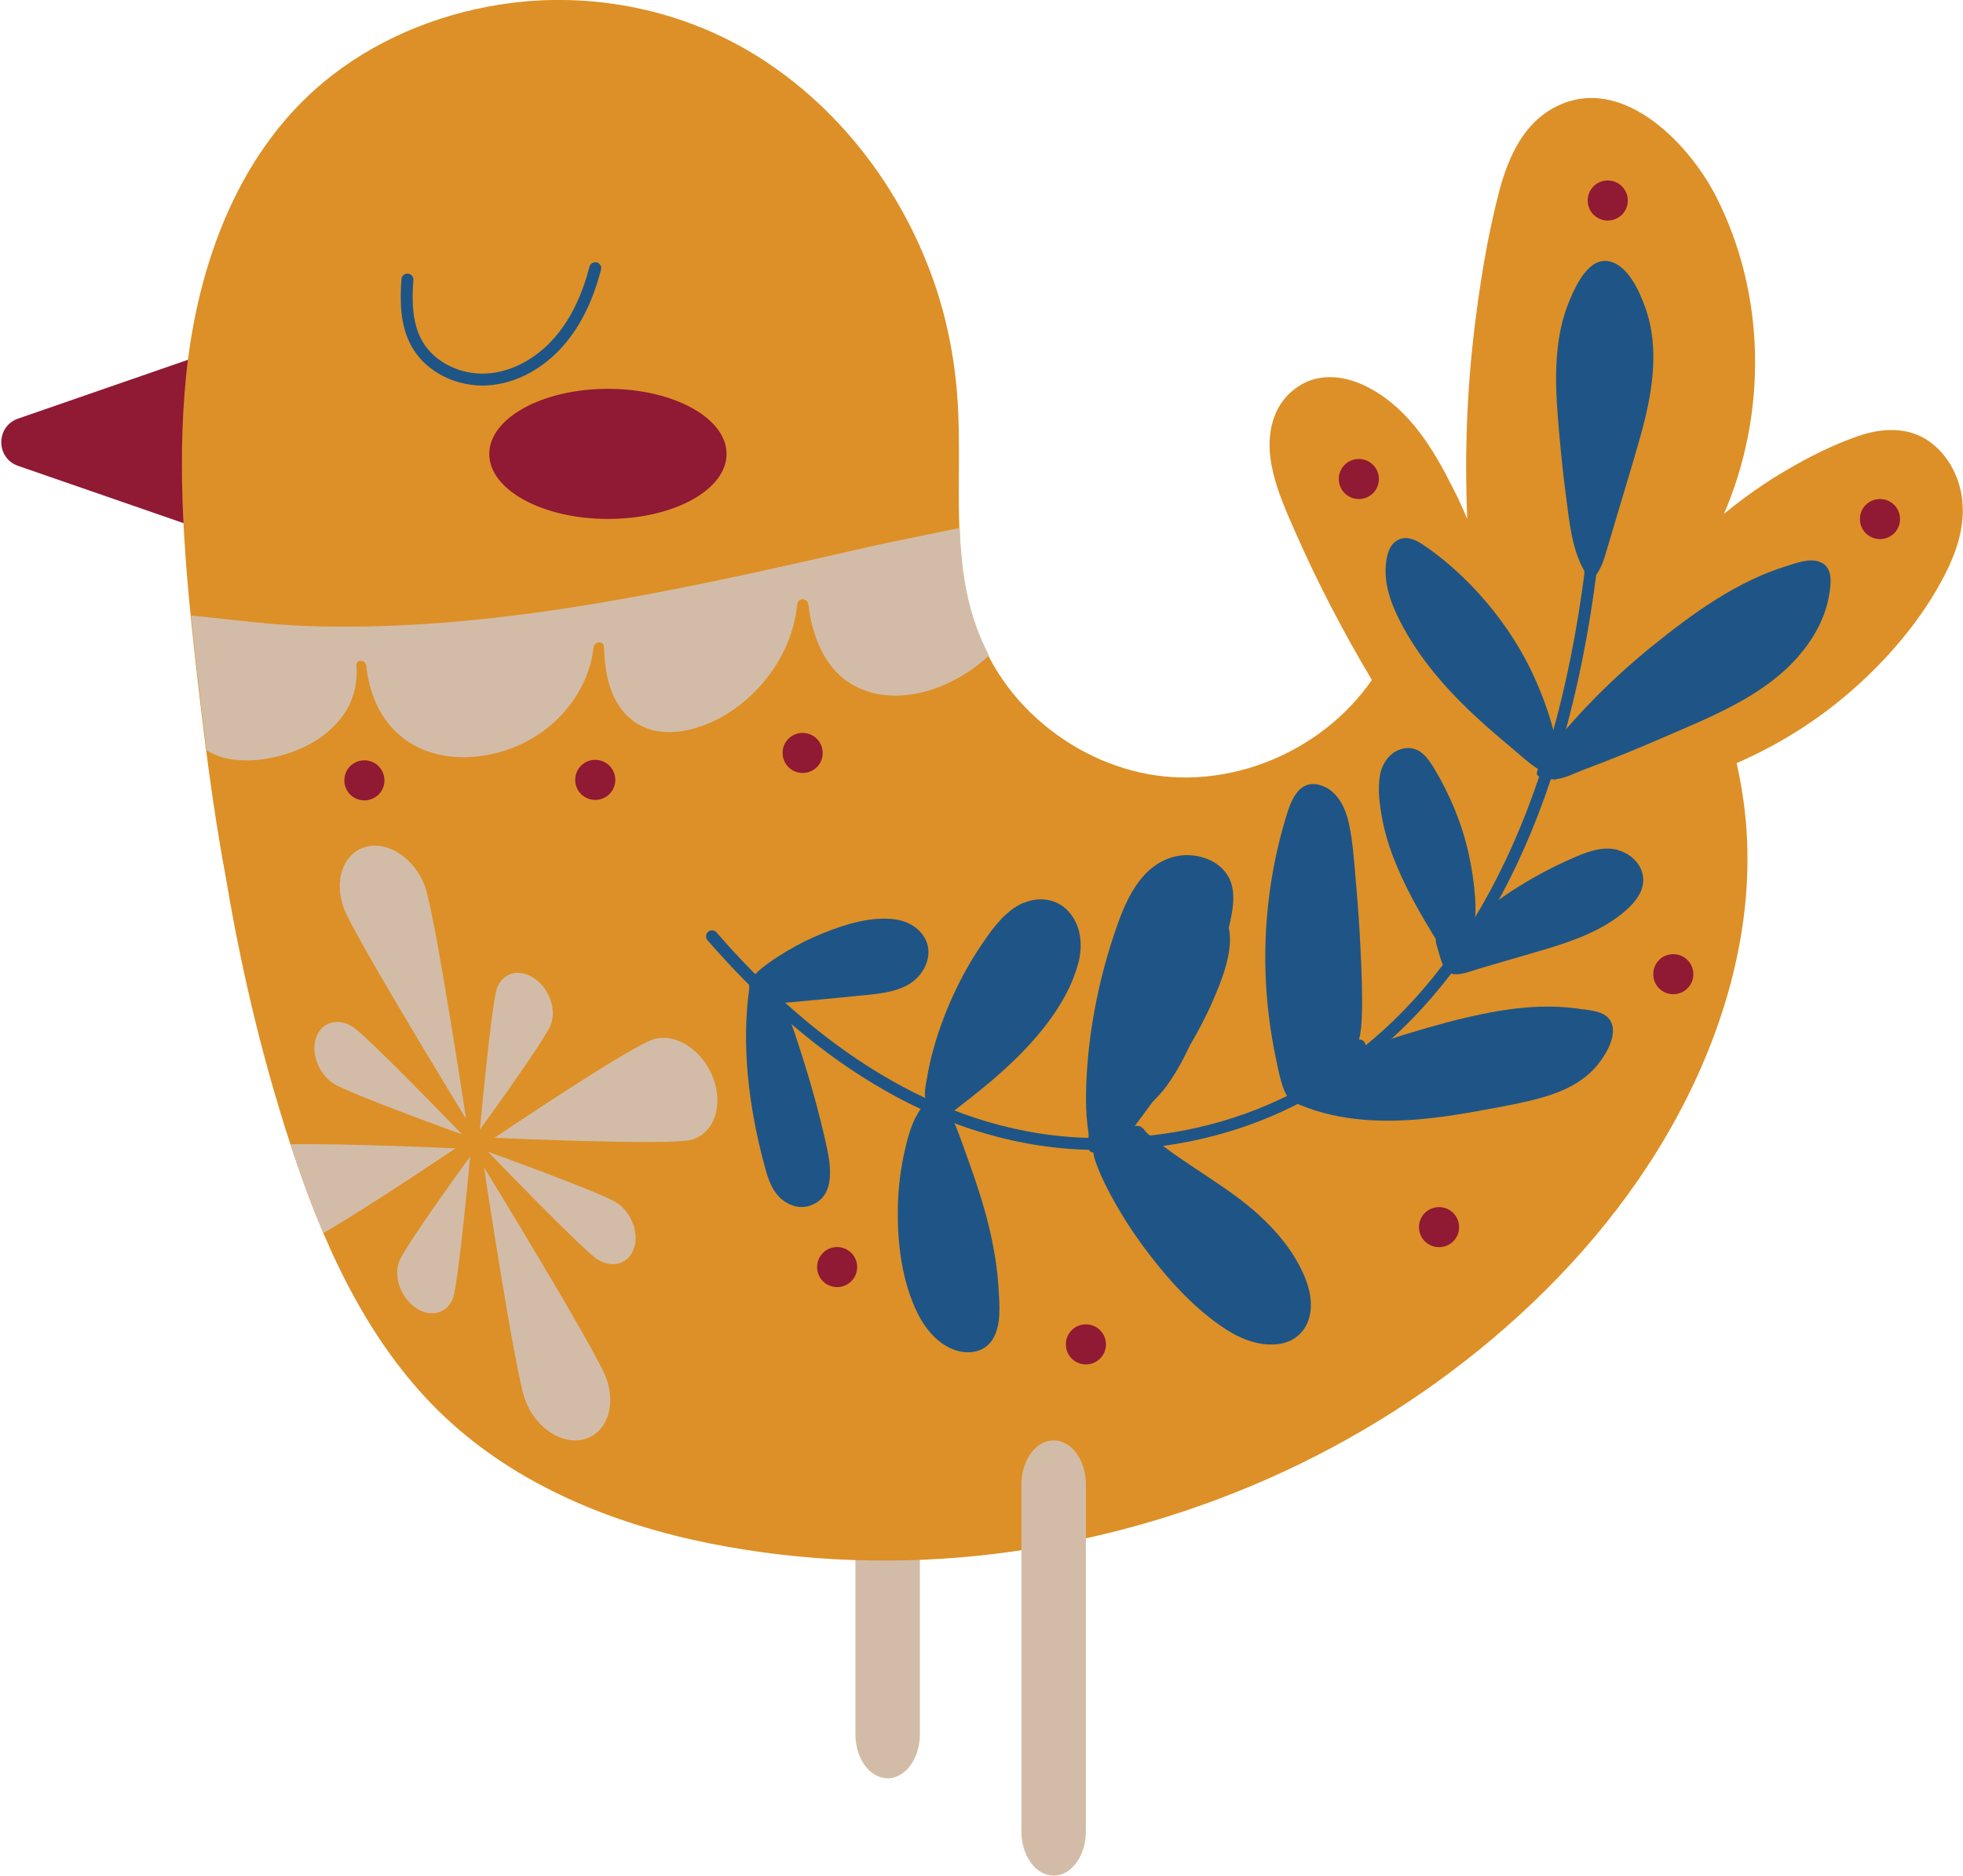 <?xml version="1.0" encoding="UTF-8"?> <svg xmlns="http://www.w3.org/2000/svg" width="494" height="472" viewBox="0 0 494 472" fill="none"> <g clip-path="url(#clip0_181_675)"> <path d="M223.381 337.968C218.897 337.968 215.268 342.949 215.268 349.049V436.4C215.268 442.529 218.897 447.48 223.381 447.48C227.866 447.48 231.495 442.5 231.495 436.4V349.049C231.495 342.919 227.866 337.968 223.381 337.968Z" fill="#D3BCA7"></path> <path d="M4.575 117.234L62.463 137.274C66.564 138.688 70.843 135.653 70.843 131.321V91.241C70.843 86.909 66.564 83.873 62.463 85.288L4.575 105.328C-1.09 107.273 -1.09 115.289 4.575 117.234Z" fill="#901934"></path> <path d="M493.793 125.603C493.085 120.004 490.341 114.611 485.709 111.222C480.369 107.302 473.642 107.656 467.652 109.719C461.427 111.87 455.378 114.906 449.684 118.236C444.107 121.478 438.826 125.22 433.84 129.317C444.727 104.119 444.461 74.207 431.892 49.511C424.782 35.512 406.902 17.299 389.937 27.761C382.442 32.388 379.049 41.111 376.984 49.275C374.24 60.12 372.44 71.289 371.083 82.37C369.136 98.402 368.546 114.522 369.254 130.613C368.133 127.932 366.923 125.309 365.595 122.715C360.756 113.078 354.885 103.383 345.207 97.96C341.077 95.632 336.297 94.247 331.547 95.219C327.091 96.133 323.197 99.404 321.279 103.471C316.676 113.344 321.958 124.749 325.941 133.826C331.576 146.645 338.067 159.082 345.237 171.106C332.609 189.378 308.739 199.309 286.906 194.388C275.901 191.912 265.84 186.077 258.021 178.002C249.553 169.22 244.626 158.286 242.678 146.292C240.406 132.264 241.764 117.912 241.144 103.766C240.643 91.919 238.489 80.248 234.387 69.108C226.451 47.624 212.141 28.498 193.051 15.737C174.286 3.153 151.184 -2.092 128.731 0.737C112.474 2.8 96.63 8.871 83.648 18.891C60.339 36.868 49.717 66.161 46.826 94.63C44.436 118.383 46.531 142.343 49.157 165.978C51.222 184.427 53.464 202.905 56.887 221.147C60.959 245.46 66.771 269.567 74.737 292.878C82.704 316.189 93.709 339.353 111.884 356.505C130.206 373.804 154.4 383.559 178.83 388.422C202.227 393.078 226.539 393.903 250.232 391.015C273.983 388.156 297.233 381.761 319.125 372.095C340.87 362.488 361.169 349.609 379.02 333.931C397.431 317.751 413.245 298.595 424.31 276.669C435.108 255.274 441.422 231.137 439.386 207.089C438.944 202.02 438.147 196.981 437.026 192.03C447.589 187.433 457.355 181.332 466.029 173.729C475.353 165.565 483.85 155.575 489.515 144.465C492.466 138.659 494.619 132.116 493.764 125.544L493.793 125.603Z" fill="#DD9027"></path> <path d="M51.871 188.67C52.491 189.112 53.169 189.466 53.878 189.79C57.123 191.293 60.959 191.529 64.499 191.234C68.719 190.91 72.849 189.702 76.655 187.904C80.432 186.136 84.031 183.307 86.421 179.888C88.988 176.234 90.05 171.931 89.696 167.481C89.549 165.89 91.998 165.919 92.175 167.481C92.853 173.994 95.332 180.389 100.348 184.81C108.255 191.794 120.057 191.794 129.41 188.022C139.943 183.778 148.027 174.289 149.385 162.884C149.591 161.263 151.981 161.145 152.01 162.884C152.158 169.013 153.368 175.851 158 180.271C164.816 186.814 175.526 184.25 182.931 179.652C192.491 173.729 199.513 163.414 200.605 152.156C200.782 150.329 203.201 150.359 203.437 152.156C203.555 153.188 203.732 154.19 203.909 155.192C205.119 161.44 207.922 167.746 213.144 171.401C217.717 174.613 223.146 175.497 228.693 174.819C234.417 174.141 240.171 171.607 244.98 168.159C246.337 167.186 247.635 166.096 248.875 164.947C245.865 159.141 243.859 152.864 242.767 146.233C242.059 141.783 241.675 137.333 241.528 132.853C233.798 134.474 226.038 135.948 218.337 137.686C198.657 142.166 178.978 146.675 159.121 150.27C138.497 154.013 117.637 156.842 96.659 157.52C86.185 157.874 75.682 157.756 65.266 156.695C59.543 156.135 53.819 155.457 48.095 154.868C48.449 158.551 48.862 162.235 49.275 165.89C50.101 173.434 50.986 181.008 51.96 188.523L51.871 188.67Z" fill="#D3BCA7"></path> <path d="M179.184 235.617C203.171 263.231 234.623 286.159 272.33 287.78C335.352 290.521 403.449 242.484 403.449 91.005" stroke="#1E5586" stroke-width="3" stroke-linecap="round" stroke-linejoin="round"></path> <path d="M394.068 124.631C394.894 130.908 395.484 138.04 398.7 143.669C398.7 144.14 398.788 144.582 398.877 145.054C399.083 145.938 400.234 146.174 400.854 145.584C402.978 143.551 403.775 140.339 404.601 137.568L407.345 128.344C409.115 122.391 410.944 116.438 412.626 110.485C415.665 99.758 417.907 88.028 413.983 77.213C412.508 73.175 409.705 66.81 405.014 65.778C399.939 64.658 396.723 71.525 395.13 75.238C391.117 84.551 391.265 95.013 392.032 104.915C392.563 111.516 393.212 118.147 394.068 124.719V124.631Z" fill="#1E5586"></path> <path d="M458.535 141.694C455.997 140.162 452.191 141.635 449.624 142.431C437.114 146.262 426.021 154.337 415.959 162.442C410.265 167.039 404.866 171.961 399.791 177.265C397.253 179.918 394.805 182.629 392.444 185.429C392.149 185.782 391.825 186.165 391.53 186.519C391.264 185.163 390.939 183.837 390.585 182.511C389.258 177.855 387.517 173.346 385.452 168.984C381.321 160.379 375.508 152.451 368.693 145.761C365.329 142.461 361.612 139.366 357.658 136.773C355.652 135.447 353.055 134.68 351.02 136.39C349.249 137.893 348.866 140.486 348.718 142.667C348.394 148.119 350.695 153.424 353.262 158.08C355.74 162.589 358.75 166.774 362.084 170.693C365.772 175.055 369.873 179.033 374.151 182.835C376.364 184.81 378.636 186.725 380.937 188.641C382.885 190.262 384.861 192.148 387.045 193.504C386.956 193.769 386.838 194.063 386.779 194.358C386.573 195.095 387.399 195.714 388.048 195.331C388.107 195.331 388.136 195.272 388.166 195.242C388.402 195.449 388.668 195.596 388.963 195.743C389.612 196.038 390.32 196.126 391.057 196.097C391.205 196.244 391.471 196.215 391.618 196.067C393.919 195.802 396.368 194.506 398.257 193.798C404.954 191.293 411.593 188.611 418.172 185.753C430.122 180.566 443.635 175.35 452.427 165.33C456.292 160.909 459.361 155.575 460.305 149.74C460.748 147.087 461.338 143.345 458.594 141.665L458.535 141.694Z" fill="#1E5586"></path> <path d="M407.256 213.897C403.597 212.895 399.879 214.162 396.516 215.606C393.005 217.109 389.582 218.789 386.248 220.675C380.937 223.711 375.449 227.159 371.171 231.668C371.348 229.811 371.348 227.955 371.23 226.009C370.965 222.208 370.404 218.436 369.578 214.722C367.896 207.207 364.857 199.899 360.874 193.297C359.192 190.497 357.068 187.698 353.38 188.317C349.987 188.906 347.833 191.883 347.272 195.124C346.653 198.72 347.184 202.58 347.863 206.146C348.6 210.036 349.81 213.809 351.315 217.434C352.967 221.412 354.885 225.273 357.009 229.015C358.071 230.902 359.192 232.788 360.314 234.644C360.668 235.234 360.992 235.794 361.346 236.324C361.287 236.53 361.317 236.766 361.346 237.002C361.346 237.002 361.346 237.002 361.317 237.002C361.789 238.682 362.231 240.362 362.792 242.012C362.851 242.159 362.91 242.307 362.998 242.454C362.998 242.483 362.998 242.542 363.028 242.572C363.146 242.926 363.441 243.22 363.795 243.338C364.002 244.222 364.887 245.047 365.831 245.136C367.896 245.342 370.05 244.399 372.027 243.81C374.092 243.191 376.187 242.601 378.252 241.983C382.088 240.863 385.924 239.772 389.73 238.623C396.486 236.56 403.243 234.055 408.701 229.487C411.386 227.218 414.042 224.153 413.452 220.381C412.95 217.198 410.206 214.752 407.167 213.927L407.256 213.897Z" fill="#1E5586"></path> <path d="M398.494 254.006C395.78 253.564 393.036 253.329 390.262 253.299C384.45 253.211 378.667 254.006 372.973 255.185C366.806 256.453 360.728 258.132 354.709 259.96C351.847 260.814 349.015 261.728 346.3 262.966C345.563 263.319 344.855 263.673 344.146 264.085C344.117 263.85 343.94 263.614 343.704 263.555C343.733 262.877 343.527 262.14 342.878 261.787C342.612 261.639 342.317 261.58 342.022 261.58C342.494 259.635 342.671 257.572 342.73 255.451C342.878 250.028 342.671 244.605 342.406 239.183C342.14 233.583 341.757 227.984 341.255 222.385C340.812 217.345 340.517 212.129 339.455 207.178C338.629 203.317 336.564 198.985 332.522 197.659C326.916 195.832 324.909 201.372 323.641 205.557C320.631 215.459 318.92 225.774 318.507 236.088C318.094 246.433 319.038 256.836 321.221 266.944C321.516 268.27 322.785 276.05 325.175 277.052C325.322 277.2 325.499 277.318 325.706 277.406C335.413 281.856 346.359 282.563 356.863 281.679C362.38 281.208 367.868 280.353 373.297 279.322C378.401 278.379 383.624 277.494 388.61 276.021C393.36 274.636 398.052 272.426 401.415 268.683C403.894 265.942 407.788 259.812 404.867 256.305C403.392 254.537 400.619 254.301 398.494 253.977V254.006Z" fill="#1E5586"></path> <path d="M316.825 305.727C308.888 298.566 299.27 293.644 290.92 286.984C290.035 286.277 289.091 285.569 288.294 284.744C288.058 284.479 287.881 284.155 287.615 283.919C287.468 283.801 287.32 283.683 287.173 283.565C286.878 283.418 286.701 283.33 286.612 283.359C286.288 283.271 285.904 283.271 285.55 283.359C286.966 281.503 288.353 279.616 289.74 277.701C289.828 277.583 289.887 277.465 289.976 277.377C291.244 276.05 292.513 274.754 293.605 273.251C295.169 271.07 296.585 268.742 297.824 266.355C298.385 265.264 298.916 264.174 299.447 263.054C301.601 259.37 303.607 255.598 305.289 251.678C307.266 247.081 309.242 242.218 309.508 237.179C309.567 236.118 309.508 234.792 309.242 233.436C310.246 229.104 311.308 224.064 308.947 220.292C306.882 216.962 303.017 215.341 299.211 215.194C294.844 215.017 290.89 217.021 287.969 220.204C284.812 223.652 282.895 227.984 281.331 232.346C279.354 237.857 277.731 243.486 276.463 249.203C275.076 255.48 274.102 261.846 273.63 268.241C273.217 273.958 273.04 279.646 273.955 285.275C273.896 286.63 273.955 287.986 274.132 289.342C274.191 289.813 274.692 290.019 275.135 289.961C275.282 291.346 275.813 292.642 276.374 294.086C277.318 296.532 278.528 298.89 279.797 301.218C282.157 305.55 284.812 309.735 287.763 313.714C293.516 321.465 300.361 329.245 308.534 334.52C312.488 337.084 317.386 338.941 322.165 338.145C326.768 337.379 329.571 333.783 329.866 329.274C330.161 324.854 328.214 320.433 326.001 316.69C323.552 312.594 320.336 308.94 316.796 305.757L316.825 305.727Z" fill="#1E5586"></path> <path d="M257.58 227.159C253.301 229.045 250.321 232.906 247.725 236.678C245.07 240.509 242.709 244.517 240.703 248.702C238.402 253.447 236.484 258.398 235.038 263.496C234.271 266.148 233.681 268.83 233.238 271.541C232.943 273.28 232.353 275.608 233.15 277.229C232.442 278.172 231.674 278.968 231.055 280C230.524 280.913 230.081 281.768 229.698 282.74C228.783 284.951 228.193 287.308 227.662 289.636C226.6 294.293 226.039 299.067 225.951 303.841C225.773 312.741 226.954 322.496 230.966 330.571C232.737 334.107 235.422 337.438 239.051 339.206C242.798 341.004 247.578 340.738 249.879 336.907C252.033 333.312 251.531 328.213 251.295 324.235C251 319.372 250.233 314.539 249.141 309.794C247.873 304.313 246.161 298.92 244.273 293.615C242.68 289.224 241.175 284.538 239.139 280.235C239.818 279.734 240.437 279.204 241.116 278.703C243.034 277.229 244.952 275.726 246.84 274.194C250.262 271.424 253.567 268.506 256.665 265.382C262.89 259.075 268.909 251.295 271.299 242.601C272.539 238.092 272.184 233.023 268.939 229.399C266.018 226.127 261.474 225.509 257.55 227.247L257.58 227.159Z" fill="#1E5586"></path> <path d="M203.378 251.796C207.421 251.443 211.463 251.03 215.534 250.617C221.848 249.998 229.874 249.733 232.883 243.014C235.48 237.179 231.142 232.198 225.419 231.373C219.37 230.489 212.761 232.552 207.214 234.792C204.028 236.059 200.959 237.562 198.038 239.33C195.206 241.039 192.137 242.985 189.806 245.372C188.951 246.256 188.361 247.405 188.567 248.613C186.531 263.201 188.449 278.379 192.196 292.583C192.993 295.589 193.819 298.772 196.002 301.1C197.95 303.163 201.018 304.342 203.792 303.399C210.725 301.071 208.955 292.554 207.745 287.22C206.063 279.793 204.028 272.455 201.697 265.205C200.605 261.816 199.543 258.398 198.186 255.126C197.802 254.183 197.36 253.24 196.858 252.356C196.976 252.356 197.064 252.356 197.153 252.356C199.248 252.209 201.313 251.973 203.408 251.796H203.378Z" fill="#1E5586"></path> <path d="M102.531 70.346C102.118 75.857 102.206 81.692 104.921 86.496C108.343 92.567 115.631 95.897 122.594 95.484C129.557 95.072 136.019 91.27 140.621 86.025C145.224 80.779 148.057 74.207 149.797 67.487" stroke="#1E5586" stroke-width="3" stroke-linecap="round" stroke-linejoin="round"></path> <path d="M182.843 114.228C182.843 123.275 169.477 130.584 152.984 130.584C136.491 130.584 123.125 123.246 123.125 114.228C123.125 105.21 136.491 97.842 152.984 97.842C169.477 97.842 182.843 105.18 182.843 114.228Z" fill="#901934"></path> <path d="M96.748 196.362C96.748 193.592 94.505 191.323 91.703 191.323C88.9 191.323 86.657 193.562 86.657 196.362C86.657 199.162 88.9 201.402 91.703 201.402C94.505 201.402 96.748 199.162 96.748 196.362Z" fill="#901934"></path> <path d="M154.843 196.244C154.843 193.474 152.6 191.205 149.797 191.205C146.994 191.205 144.752 193.445 144.752 196.244C144.752 199.044 146.994 201.284 149.797 201.284C152.6 201.284 154.843 199.044 154.843 196.244Z" fill="#901934"></path> <path d="M207.036 189.466C207.036 186.696 204.794 184.427 201.991 184.427C199.188 184.427 196.945 186.666 196.945 189.466C196.945 192.266 199.188 194.505 201.991 194.505C204.794 194.505 207.036 192.266 207.036 189.466Z" fill="#901934"></path> <path d="M426.139 245.136C426.139 242.366 423.897 240.096 421.094 240.096C418.291 240.096 416.049 242.336 416.049 245.136C416.049 247.936 418.291 250.175 421.094 250.175C423.897 250.175 426.139 247.936 426.139 245.136Z" fill="#901934"></path> <path d="M409.645 50.453C409.645 47.683 407.403 45.414 404.6 45.414C401.797 45.414 399.555 47.654 399.555 50.453C399.555 53.253 401.797 55.493 404.6 55.493C407.403 55.493 409.645 53.253 409.645 50.453Z" fill="#901934"></path> <path d="M478.155 130.613C478.155 127.843 475.913 125.574 473.11 125.574C470.307 125.574 468.064 127.814 468.064 130.613C468.064 133.413 470.307 135.653 473.11 135.653C475.913 135.653 478.155 133.413 478.155 130.613Z" fill="#901934"></path> <path d="M347.007 120.534C347.007 117.764 344.764 115.495 341.961 115.495C339.158 115.495 336.916 117.735 336.916 120.534C336.916 123.334 339.158 125.574 341.961 125.574C344.764 125.574 347.007 123.334 347.007 120.534Z" fill="#901934"></path> <path d="M367.188 308.792C367.188 306.022 364.946 303.753 362.143 303.753C359.34 303.753 357.098 305.992 357.098 308.792C357.098 311.592 359.34 313.832 362.143 313.832C364.946 313.832 367.188 311.592 367.188 308.792Z" fill="#901934"></path> <path d="M278.319 338.292C278.319 335.522 276.077 333.253 273.274 333.253C270.471 333.253 268.229 335.492 268.229 338.292C268.229 341.092 270.471 343.332 273.274 343.332C276.077 343.332 278.319 341.092 278.319 338.292Z" fill="#901934"></path> <path d="M210.666 323.881C213.453 323.881 215.712 321.625 215.712 318.842C215.712 316.058 213.453 313.802 210.666 313.802C207.88 313.802 205.621 316.058 205.621 318.842C205.621 321.625 207.88 323.881 210.666 323.881Z" fill="#901934"></path> <path d="M132.153 352.261C134.72 359.246 141.388 363.696 147.023 362.163C152.659 360.631 155.137 353.735 152.541 346.721C149.974 339.736 121.797 293.733 121.797 293.733C121.797 293.733 129.586 345.277 132.153 352.261Z" fill="#D3BCA7"></path> <path d="M92.056 213.101C86.421 214.634 83.942 221.53 86.539 228.544C89.106 235.528 117.283 281.532 117.283 281.532C117.283 281.532 109.493 229.988 106.927 223.004C104.36 216.019 97.692 211.569 92.056 213.101Z" fill="#D3BCA7"></path> <path d="M73.114 287.927C73.645 289.577 74.176 291.257 74.766 292.908C76.773 298.743 78.956 304.549 81.376 310.295C93.237 303.399 114.627 288.959 114.627 288.959C114.627 288.959 87.454 287.721 73.114 287.927Z" fill="#D3BCA7"></path> <path d="M179.508 271.365C176.941 264.38 170.273 259.93 164.638 261.463C159.002 262.995 124.452 286.306 124.452 286.306C124.452 286.306 168.355 288.31 173.991 286.807C179.626 285.275 182.104 278.379 179.508 271.365Z" fill="#D3BCA7"></path> <path d="M114.008 326.592C115.395 322.702 118.316 291.021 118.316 291.021C118.316 291.021 101.822 313.655 100.406 317.545C99.019 321.435 100.937 326.622 104.684 329.127C108.432 331.632 112.592 330.483 114.008 326.592Z" fill="#D3BCA7"></path> <path d="M125.072 248.672C123.686 252.562 120.765 284.243 120.765 284.243C120.765 284.243 137.258 261.61 138.674 257.72C140.061 253.83 138.143 248.643 134.396 246.138C130.649 243.633 126.489 244.782 125.072 248.672Z" fill="#D3BCA7"></path> <path d="M79.576 261.021C78.189 264.911 80.107 270.097 83.854 272.602C87.601 275.107 116.28 285.452 116.28 285.452C116.28 285.452 92.676 260.991 88.9 258.486C85.153 255.981 80.992 257.13 79.576 261.021Z" fill="#D3BCA7"></path> <path d="M159.504 314.244C160.89 310.354 158.973 305.167 155.226 302.662C151.478 300.157 122.8 289.813 122.8 289.813C122.8 289.813 146.404 314.274 150.18 316.779C153.927 319.284 158.087 318.134 159.504 314.244Z" fill="#D3BCA7"></path> <path d="M265.161 362.458C260.676 362.458 257.047 367.439 257.047 373.539V460.89C257.047 467.019 260.676 471.97 265.161 471.97C269.645 471.97 273.274 466.99 273.274 460.89V373.539C273.274 367.409 269.645 362.458 265.161 362.458Z" fill="#D3BCA7"></path> </g> <defs> <clipPath id="clip0_181_675"> <rect width="493.673" height="472" fill="white" transform="translate(0.326)"></rect> </clipPath> </defs> </svg> 